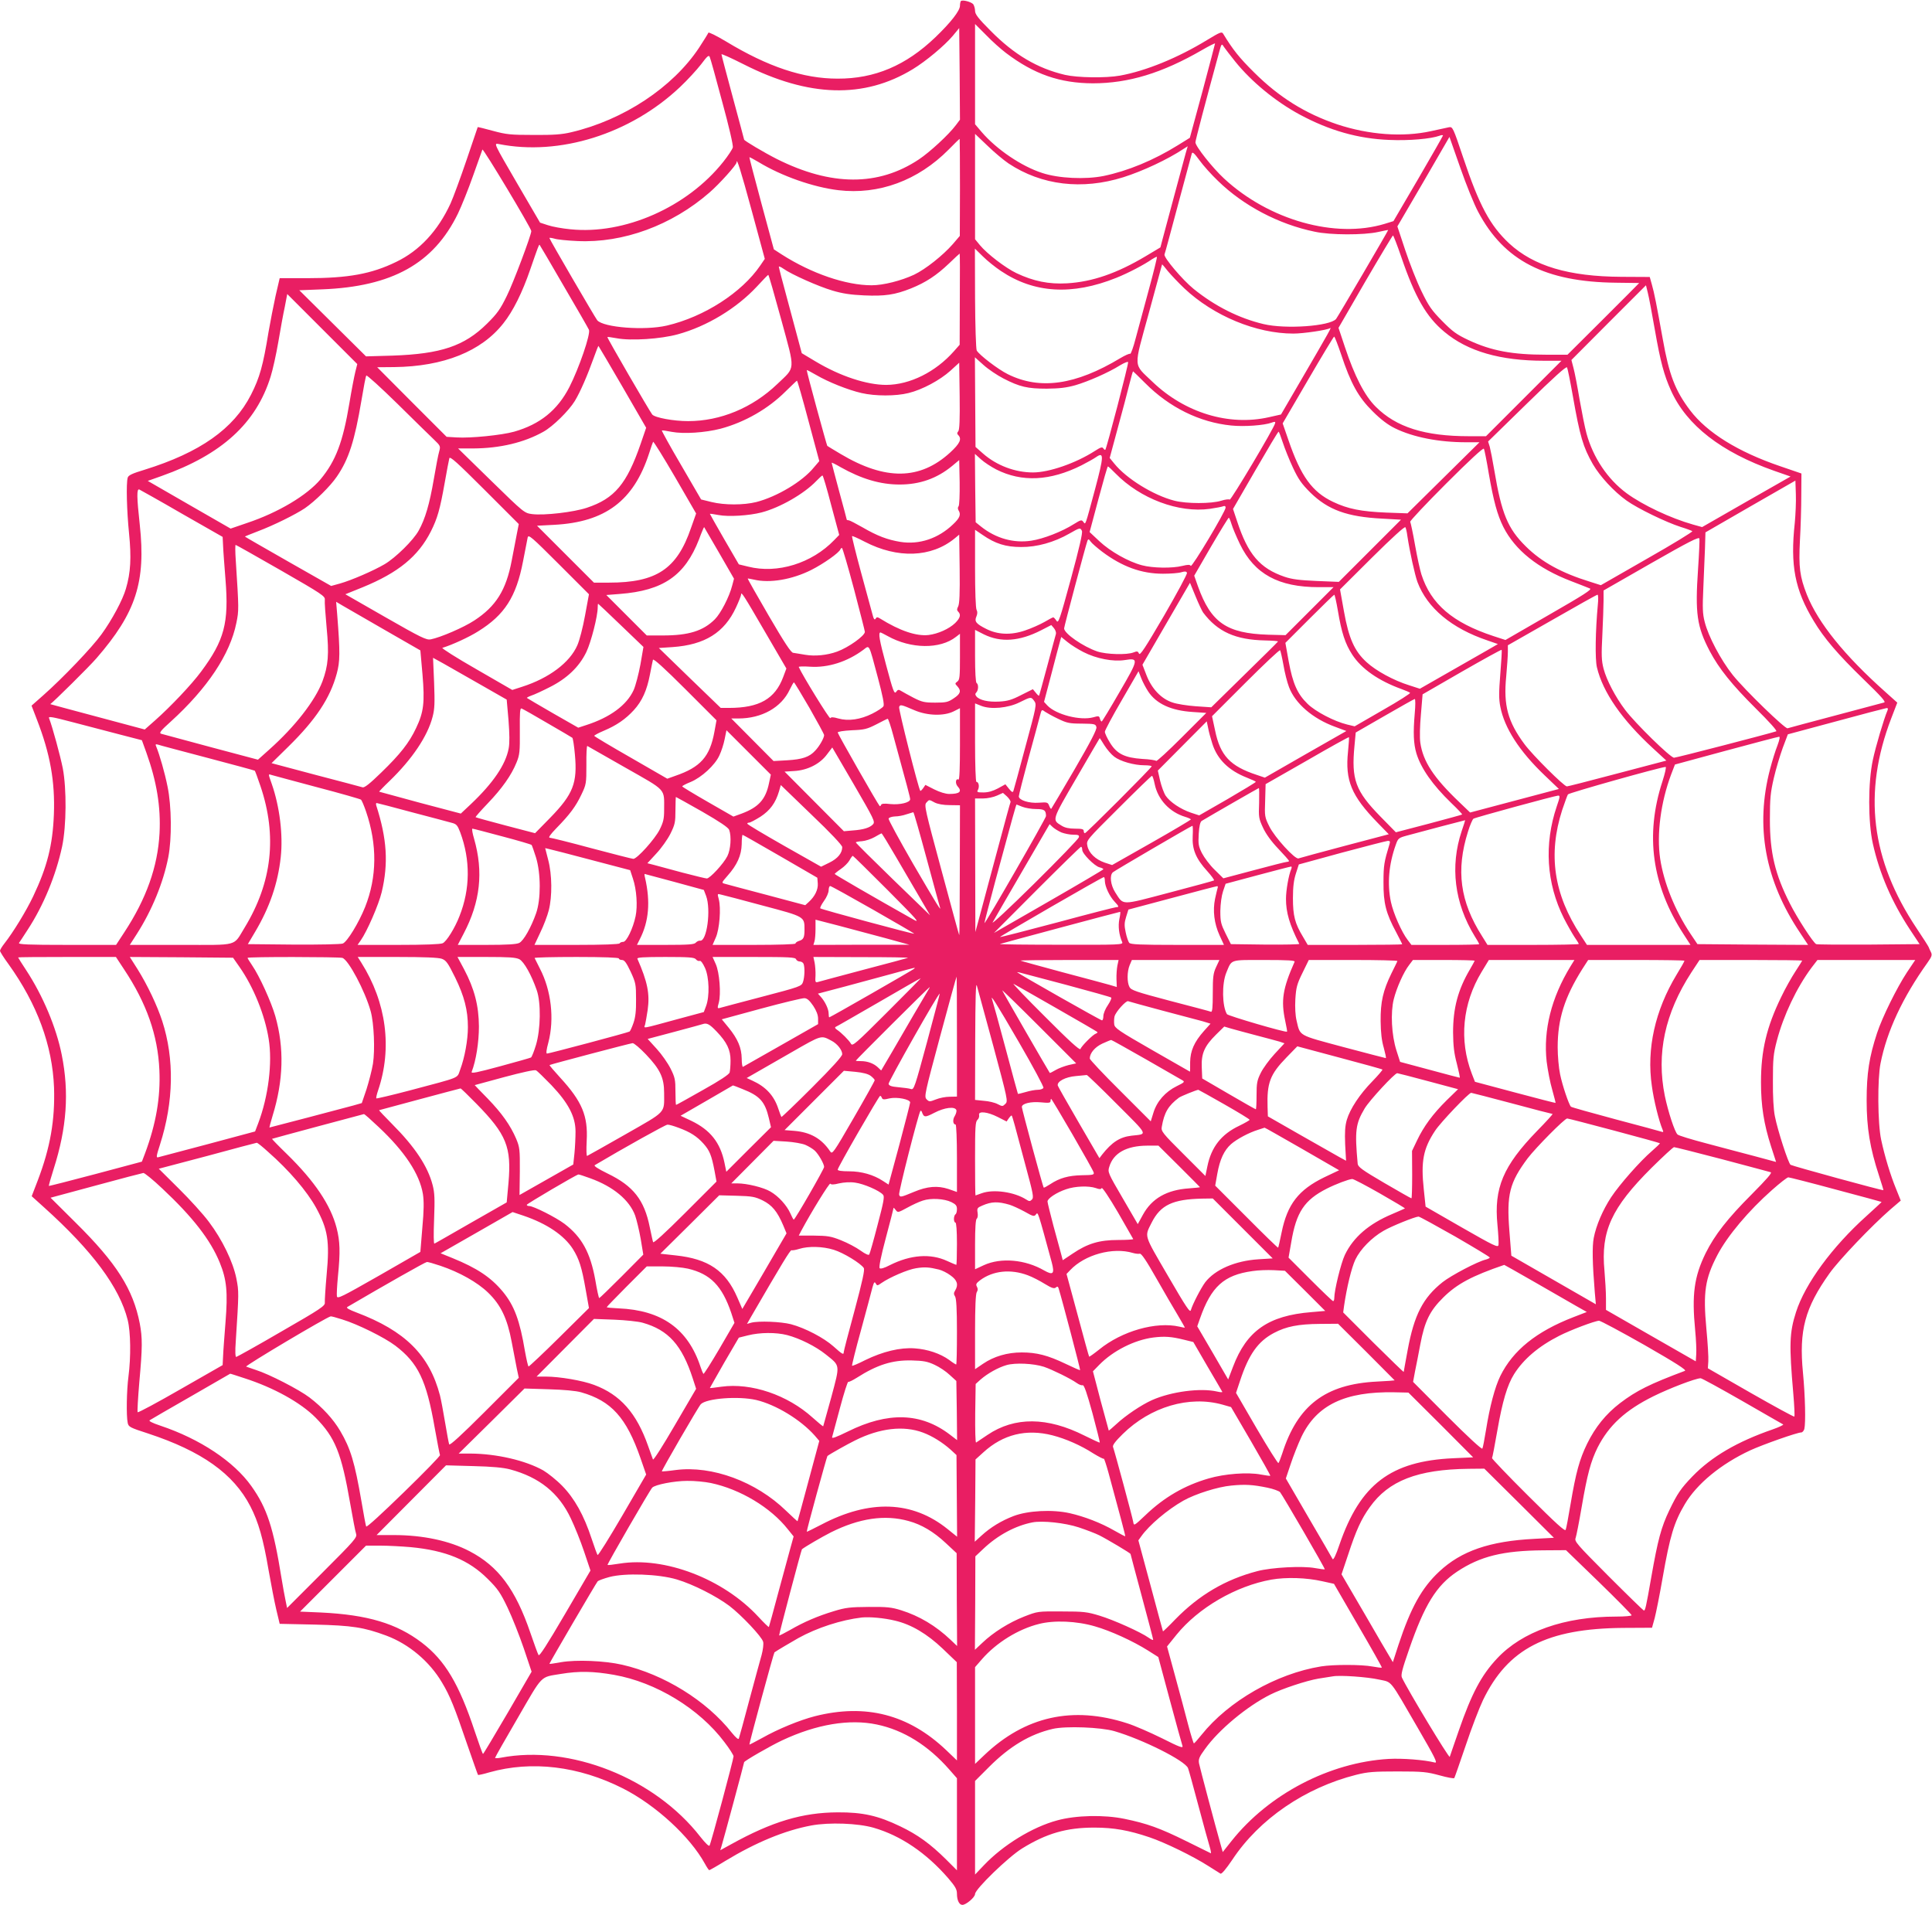 <?xml version="1.0" standalone="no"?>
<!DOCTYPE svg PUBLIC "-//W3C//DTD SVG 20010904//EN"
 "http://www.w3.org/TR/2001/REC-SVG-20010904/DTD/svg10.dtd">
<svg version="1.0" xmlns="http://www.w3.org/2000/svg"
 width="1280pt" height="1262pt" viewBox="0 0 1280 1262"
 preserveAspectRatio="xMidYMid meet">
<g transform="translate(0,1262) scale(0.1,-0.1)"
fill="#e91e63" stroke="none">
<path d="M6366 12613 c-3 -4 -6 -18 -6 -31 0 -33 -61 -111 -163 -209 -195
-187 -402 -275 -648 -274 -227 0 -461 78 -740 247 -62 37 -114 63 -116 57 -2
-6 -30 -51 -62 -100 -174 -262 -500 -478 -846 -559 -62 -15 -118 -19 -250 -18
-153 0 -180 3 -269 27 -54 15 -100 26 -101 25 -1 -2 -34 -100 -74 -218 -40
-118 -88 -248 -106 -288 -84 -182 -206 -313 -360 -387 -164 -80 -318 -108
-591 -108 l-181 0 -27 -116 c-14 -64 -35 -172 -47 -241 -36 -221 -58 -301
-116 -415 -115 -226 -338 -383 -705 -497 -83 -25 -108 -37 -112 -53 -11 -38
-6 -220 9 -369 16 -160 11 -259 -21 -367 -21 -73 -92 -206 -162 -302 -61 -85
-257 -290 -385 -403 l-78 -69 35 -91 c89 -229 121 -412 113 -629 -8 -204 -44
-347 -137 -543 -47 -99 -133 -239 -191 -313 -16 -20 -29 -42 -29 -48 0 -6 25
-46 56 -88 191 -266 291 -539 302 -818 7 -216 -25 -398 -108 -616 l-40 -104
82 -74 c321 -289 500 -530 554 -746 20 -81 22 -244 5 -375 -12 -90 -15 -259
-5 -306 5 -27 14 -32 135 -71 355 -117 566 -266 678 -483 53 -103 85 -214 120
-420 17 -96 40 -216 52 -266 l22 -92 231 -5 c249 -6 327 -18 475 -73 150 -56
287 -171 370 -312 52 -86 83 -164 166 -408 38 -109 70 -201 72 -203 1 -2 35 5
75 17 280 79 592 42 886 -107 216 -110 443 -318 542 -498 13 -24 26 -43 29
-43 3 0 51 27 106 61 203 123 394 202 570 235 119 22 309 15 413 -15 180 -52
349 -167 494 -334 47 -55 58 -74 58 -103 0 -43 15 -74 36 -74 25 0 84 51 84
72 0 32 221 246 312 302 162 100 294 138 478 138 129 0 229 -18 365 -64 104
-35 288 -125 390 -190 39 -24 75 -47 81 -51 8 -4 37 31 79 93 178 269 483 477
821 562 76 19 116 22 274 22 168 0 193 -3 278 -26 50 -14 94 -22 97 -18 3 5
37 102 76 217 38 114 90 249 114 299 165 342 423 475 930 479 l190 1 18 65 c9
35 33 154 52 264 49 280 76 369 147 489 80 136 240 267 433 357 85 39 312 119
339 119 7 0 16 10 20 22 10 40 6 218 -9 375 -27 279 13 428 176 657 65 91 279
315 403 423 l69 59 -30 75 c-38 92 -76 217 -100 329 -23 108 -25 400 -4 505
42 213 146 436 311 667 29 41 32 51 23 70 -7 13 -13 28 -15 33 -2 6 -38 62
-80 125 -303 454 -357 898 -168 1391 l40 104 -77 69 c-273 243 -447 459 -522
646 -47 120 -55 181 -46 359 5 86 9 221 9 300 l1 144 -140 48 c-279 95 -485
222 -598 371 -99 131 -139 235 -181 473 -41 227 -56 305 -72 360 l-14 50 -187
1 c-350 2 -581 71 -744 221 -127 119 -198 250 -305 569 -67 200 -70 205 -94
201 -14 -3 -68 -15 -120 -26 -186 -41 -412 -24 -620 45 -211 71 -385 179 -551
344 -99 98 -141 151 -205 256 -9 16 -19 12 -105 -40 -196 -120 -408 -206 -579
-237 -95 -17 -282 -14 -364 5 -183 43 -337 134 -493 292 -82 82 -103 110 -103
132 0 15 -6 35 -12 44 -14 16 -71 31 -82 21z m299 -344 c186 -141 357 -200
575 -201 237 0 460 68 723 220 48 28 87 47 87 44 0 -4 -38 -146 -83 -316 l-84
-309 -79 -49 c-161 -100 -333 -171 -493 -204 -121 -24 -297 -16 -406 20 -137
44 -302 156 -401 271 l-44 52 0 332 0 332 73 -73 c39 -41 99 -94 132 -119z
m-332 -478 c-48 -64 -173 -179 -245 -227 -269 -179 -581 -178 -942 3 -83 42
-216 121 -216 128 0 2 -34 128 -75 280 -41 152 -75 280 -75 285 0 5 66 -25
147 -66 432 -219 798 -229 1121 -32 87 53 209 155 264 220 l43 52 3 -303 2
-304 -27 -36z m1850 422 c108 -134 267 -265 428 -352 197 -106 387 -160 593
-168 132 -6 277 7 334 28 12 5 22 5 22 1 -1 -4 -74 -133 -164 -287 l-164 -280
-58 -18 c-327 -99 -766 24 -1064 300 -77 71 -190 214 -190 240 0 13 66 264
157 597 16 59 17 59 32 35 9 -13 42 -56 74 -96z m-3398 -268 c43 -157 74 -289
70 -302 -3 -12 -31 -55 -63 -95 -239 -301 -655 -484 -1013 -447 -53 5 -120 17
-149 27 l-52 17 -154 264 c-153 263 -153 263 -121 257 403 -81 873 66 1202
377 50 47 112 115 140 151 41 55 51 63 57 49 5 -10 42 -144 83 -298z m1897
-408 c219 -145 487 -177 761 -91 129 41 292 117 399 188 l27 17 -14 -48 c-7
-26 -41 -151 -75 -278 -34 -126 -69 -256 -77 -287 l-15 -57 -97 -58 c-191
-114 -354 -170 -521 -180 -121 -7 -223 14 -335 67 -74 35 -196 129 -243 186
l-32 39 0 349 0 349 83 -79 c45 -44 108 -96 139 -117z m3111 -320 c172 -325
445 -465 914 -470 84 -1 153 -2 153 -2 0 -1 -107 -108 -237 -238 l-238 -237
-140 0 c-226 0 -364 26 -514 96 -81 38 -107 57 -176 127 -70 71 -89 98 -137
197 -31 63 -79 186 -108 273 l-52 157 173 296 172 297 72 -205 c39 -112 92
-243 118 -291z m-3433 161 l-1 -321 -47 -55 c-65 -74 -179 -165 -256 -202 -86
-40 -204 -70 -281 -70 -171 0 -398 78 -594 203 l-54 35 -82 303 c-45 167 -81
305 -80 307 1 2 29 -13 61 -32 153 -93 362 -166 528 -186 268 -32 528 64 731
269 38 39 71 71 73 71 1 0 2 -145 2 -322z m-2840 -289 c0 -26 -120 -345 -162
-429 -43 -88 -63 -117 -132 -185 -150 -148 -305 -200 -626 -211 l-175 -5 -221
219 -221 219 151 6 c464 18 739 171 900 502 24 50 69 162 100 250 31 88 59
166 62 174 4 12 324 -521 324 -540z m4549 333 c169 -165 403 -288 641 -337
105 -23 325 -23 420 -2 36 8 66 14 67 13 2 -2 -333 -574 -345 -589 -40 -48
-335 -69 -481 -34 -164 39 -322 119 -463 233 -73 59 -199 208 -193 228 3 6 43
155 90 331 47 176 88 328 91 338 4 13 16 3 51 -45 25 -35 80 -96 122 -136z
m-3088 -200 l86 -317 -30 -44 c-122 -179 -371 -340 -619 -398 -147 -34 -419
-13 -461 35 -15 19 -317 537 -317 545 0 3 15 1 33 -4 17 -6 86 -13 153 -16
303 -14 625 104 874 321 67 58 180 184 180 200 0 35 26 -46 101 -322z m4303
-305 c90 -264 166 -397 286 -496 154 -129 370 -191 660 -191 l115 0 -250 -250
-250 -250 -112 0 c-294 0 -483 60 -618 195 -74 73 -141 204 -205 397 l-42 126
177 306 c98 168 181 306 184 306 3 0 28 -64 55 -143z m-5549 -192 c87 -148
162 -279 167 -290 12 -27 -66 -255 -130 -380 -79 -153 -194 -246 -366 -295
-82 -23 -289 -44 -381 -38 l-66 4 -230 230 -230 231 113 1 c327 4 577 104 723
290 64 80 126 205 178 357 52 150 58 167 62 163 2 -2 74 -124 160 -273z m2896
100 c220 -148 472 -163 764 -46 80 32 185 87 238 124 16 10 30 17 32 15 2 -2
-22 -101 -54 -218 -32 -118 -71 -263 -87 -322 -15 -59 -32 -104 -36 -102 -5 3
-34 -10 -66 -29 -296 -178 -532 -212 -745 -106 -65 32 -190 128 -206 157 -5
10 -10 161 -11 347 l-1 328 53 -52 c29 -29 83 -72 119 -96z m-272 -187 l-1
-302 -38 -43 c-121 -137 -291 -222 -448 -223 -130 0 -306 58 -468 155 l-92 55
-22 82 c-12 46 -46 173 -76 283 -30 109 -54 203 -54 208 0 4 13 -1 30 -13 53
-38 233 -118 325 -145 67 -20 121 -28 210 -32 138 -6 204 4 310 46 99 40 169
86 252 165 37 36 69 65 71 66 2 0 2 -136 1 -302z m1487 72 c194 -183 477 -300
723 -300 66 0 222 23 243 36 12 8 0 -14 -191 -342 l-134 -230 -80 -18 c-265
-60 -557 29 -771 234 -130 125 -127 82 -25 455 48 176 88 322 88 323 1 2 18
-18 39 -45 22 -26 70 -77 108 -113z m-2670 -208 c94 -346 96 -309 -27 -427
-164 -157 -376 -245 -590 -245 -97 0 -221 23 -238 44 -17 21 -301 510 -297
513 1 2 29 -2 62 -8 94 -18 291 -5 404 26 194 53 390 172 525 317 39 42 72 77
75 77 3 1 41 -133 86 -297z m5788 -68 c37 -212 61 -300 107 -402 104 -230 332
-407 683 -531 l109 -38 -293 -167 -293 -168 -61 17 c-148 42 -331 128 -439
207 -126 93 -222 236 -266 396 -11 40 -31 142 -46 226 -14 84 -32 178 -40 207
l-14 54 247 248 247 247 12 -49 c7 -26 28 -138 47 -247z m-8610 -278 c-7 -28
-25 -121 -39 -206 -43 -258 -90 -383 -191 -505 -90 -107 -281 -221 -488 -290
l-108 -37 -275 158 -274 158 93 33 c397 141 625 349 721 658 14 44 37 148 51
230 14 83 33 188 43 233 l16 84 232 -232 232 -232 -13 -52z m6531 117 c64
-194 115 -285 209 -378 55 -55 102 -90 147 -112 122 -60 292 -93 472 -93 l89
0 -238 -235 -239 -236 -140 5 c-167 7 -254 24 -353 71 -139 66 -214 170 -296
410 l-38 110 168 288 c92 158 170 287 173 287 4 0 24 -53 46 -117z m-4760
-217 l156 -270 -36 -105 c-92 -267 -173 -364 -357 -425 -86 -29 -282 -52 -362
-42 -52 7 -53 7 -272 221 l-219 214 101 0 c177 1 336 39 463 110 64 35 170
140 209 204 37 61 84 170 127 290 15 43 29 77 30 75 2 -2 74 -124 160 -272z
m2524 56 c107 -55 159 -67 286 -67 84 1 129 6 190 23 85 25 218 83 296 132 27
16 51 26 53 21 5 -8 -142 -570 -151 -581 -2 -2 -8 2 -13 9 -7 12 -18 8 -57
-17 -126 -81 -303 -142 -409 -142 -119 0 -241 46 -331 125 l-50 44 -2 297 -2
297 57 -51 c32 -29 92 -69 133 -90z m-300 -349 c-9 -10 -9 -17 -1 -25 26 -26
12 -56 -53 -116 -200 -183 -429 -186 -725 -10 -47 28 -87 52 -89 54 -4 4 -139
498 -136 502 1 2 29 -13 62 -32 80 -47 213 -100 301 -120 91 -21 227 -21 311
0 91 22 208 85 278 148 l58 53 3 -220 c2 -157 -1 -224 -9 -234z m4071 236 c48
-273 68 -339 133 -454 48 -82 138 -180 223 -241 74 -53 262 -144 359 -175 39
-12 73 -25 77 -28 4 -4 -130 -86 -299 -182 l-307 -176 -72 23 c-188 58 -320
130 -425 234 -120 118 -161 218 -209 505 -11 66 -25 136 -30 155 l-11 35 258
252 c179 175 260 248 265 239 4 -7 21 -91 38 -187z m-2833 83 c160 -161 360
-260 570 -281 86 -9 220 1 268 19 21 8 26 7 23 -4 -7 -33 -294 -514 -301 -506
-5 4 -30 1 -55 -7 -66 -21 -231 -21 -312 0 -139 36 -317 146 -397 245 l-31 38
54 200 c30 109 64 238 76 287 12 48 23 87 25 87 1 0 37 -35 80 -78z m-4710
-376 c41 -39 42 -43 33 -76 -6 -19 -22 -102 -36 -185 -28 -164 -57 -263 -100
-340 -35 -64 -153 -180 -226 -223 -73 -43 -221 -107 -296 -128 l-58 -16 -285
162 c-156 89 -285 163 -286 165 -2 1 36 16 85 35 104 39 249 111 312 153 68
47 168 145 212 210 79 115 118 238 163 506 14 85 28 159 32 163 3 5 96 -79
207 -188 110 -109 220 -216 243 -238z m2479 127 l72 -268 -36 -42 c-75 -93
-245 -194 -381 -229 -84 -21 -211 -21 -297 0 l-69 17 -132 227 c-73 124 -130
228 -128 230 1 2 31 -2 65 -9 79 -15 220 -6 325 21 160 43 315 132 430 247 39
38 72 70 75 71 3 1 37 -118 76 -265z m3143 -145 c13 -40 43 -115 67 -166 36
-77 57 -107 116 -166 117 -114 242 -160 476 -172 l124 -7 -206 -206 -206 -206
-147 6 c-114 5 -163 11 -213 28 -163 56 -242 148 -314 368 l-27 81 148 256
c81 140 150 256 154 256 3 0 15 -33 28 -72z m-3921 -566 c-93 -272 -229 -362
-543 -362 l-100 0 -188 188 -189 189 114 6 c338 18 526 159 628 472 12 39 25
74 27 78 3 4 68 -101 145 -233 l140 -242 -34 -96z m5286 358 c31 -178 56 -271
96 -351 78 -154 229 -275 449 -359 58 -23 115 -44 125 -49 15 -6 -43 -43 -271
-174 l-289 -167 -80 26 c-270 89 -414 212 -477 409 -9 28 -28 115 -42 194 -14
80 -29 149 -32 154 -3 5 104 119 238 253 155 155 246 239 250 231 4 -6 19 -82
33 -167z m-3264 30 c170 -86 357 -77 565 27 39 20 82 44 96 54 54 38 53 9 -6
-212 -68 -252 -62 -236 -78 -216 -11 15 -17 13 -62 -15 -79 -50 -202 -98 -282
-110 -117 -18 -235 15 -333 93 l-36 29 -3 227 -2 226 40 -36 c22 -20 68 -50
101 -67z m-3176 -428 c-7 -37 -22 -116 -34 -177 -37 -195 -104 -302 -248 -396
-70 -46 -223 -112 -289 -125 -28 -5 -64 12 -298 146 l-267 153 114 46 c237 97
369 205 453 371 43 86 60 145 91 320 14 80 28 153 31 164 4 15 50 -26 233
-209 l227 -227 -13 -66z m2927 184 c-6 -7 -6 -17 -1 -26 18 -28 10 -51 -36
-94 -98 -94 -224 -136 -349 -116 -85 14 -152 39 -250 96 -44 25 -86 47 -92 47
-7 0 -13 2 -13 4 0 1 -22 86 -50 187 -27 101 -50 187 -50 190 0 3 27 -10 59
-29 139 -78 263 -115 391 -115 134 0 247 40 347 122 l48 40 3 -147 c1 -85 -2
-152 -7 -159z m1039 218 c164 -168 419 -264 626 -235 39 6 79 13 88 17 10 4
16 1 16 -9 0 -25 -223 -398 -231 -386 -5 9 -18 9 -55 0 -67 -17 -197 -15 -268
4 -91 24 -209 91 -282 159 l-65 61 58 217 c32 120 60 218 63 218 3 0 26 -21
50 -46z m-1883 -211 l53 -197 -33 -34 c-148 -154 -377 -225 -570 -176 l-62 15
-97 167 c-53 92 -96 168 -95 168 1 1 27 -2 57 -8 67 -13 204 -4 285 17 123 32
283 124 364 209 19 20 37 36 40 36 4 0 30 -89 58 -197z m6384 -116 c-31 -284
0 -444 126 -652 67 -112 160 -221 327 -383 120 -116 152 -152 139 -156 -10 -3
-155 -41 -323 -86 -168 -44 -310 -83 -317 -85 -16 -5 -281 251 -363 353 -79
99 -162 256 -186 352 -14 54 -15 92 -9 225 4 88 9 207 11 264 l3 104 298 172
298 171 3 -90 c2 -50 -2 -135 -7 -189z m-10686 60 l270 -154 3 -59 c1 -33 9
-133 16 -224 23 -286 -7 -402 -162 -610 -62 -84 -201 -231 -305 -323 l-68 -60
-314 84 c-173 46 -313 84 -312 84 20 13 260 250 307 305 261 301 327 505 286
884 -20 183 -21 240 -3 233 6 -3 134 -74 282 -160z m6954 -69 c7 -24 32 -83
56 -133 96 -198 255 -285 522 -285 l98 0 -159 -159 -159 -159 -116 3 c-274 9
-378 80 -464 320 l-25 71 111 192 c62 106 115 192 118 192 3 0 11 -19 18 -42z
m1165 -78 c16 -107 50 -259 67 -306 65 -172 226 -307 464 -387 l69 -24 -69
-40 c-39 -22 -155 -89 -259 -148 l-189 -108 -71 23 c-103 32 -220 96 -282 153
-80 73 -118 157 -150 337 l-26 145 213 212 c133 132 216 207 220 200 4 -7 10
-32 13 -57z m-4559 -114 l98 -170 -12 -45 c-19 -75 -76 -185 -115 -224 -77
-77 -174 -107 -344 -107 l-107 0 -134 134 -134 134 89 7 c288 22 432 122 525
361 17 47 33 83 34 82 1 -2 46 -79 100 -172z m2403 147 c6 -12 -17 -112 -73
-318 -75 -275 -83 -298 -96 -277 -8 12 -17 22 -21 22 -4 0 -30 -14 -59 -31
-28 -16 -86 -42 -128 -56 -94 -32 -182 -28 -258 11 -66 33 -79 49 -64 82 7 17
8 31 1 44 -6 11 -10 122 -10 275 l0 255 50 -34 c84 -58 153 -80 255 -80 104
-1 219 31 320 89 70 40 72 40 83 18z m-3292 -561 c-14 -78 -37 -166 -51 -197
-50 -115 -188 -218 -366 -275 l-65 -21 -239 138 c-131 75 -232 139 -224 141
63 19 177 71 238 110 174 108 251 228 296 462 14 74 28 146 31 159 5 22 25 5
206 -176 l200 -200 -26 -141z m2472 60 c-9 -17 -9 -25 0 -34 20 -20 14 -42
-20 -76 -41 -39 -113 -71 -176 -79 -81 -9 -191 28 -321 109 -18 11 -23 11 -30
-1 -7 -11 -13 -2 -21 30 -7 24 -41 150 -76 279 -35 129 -61 236 -59 238 2 3
40 -14 84 -37 218 -113 441 -105 596 22 l30 25 3 -226 c2 -163 -1 -233 -10
-250z m4902 247 c-20 -293 -8 -379 77 -542 62 -117 147 -223 305 -380 89 -88
144 -149 136 -152 -52 -17 -661 -175 -677 -175 -24 0 -257 228 -324 317 -65
86 -123 197 -143 273 -14 55 -15 89 -8 225 4 88 8 190 8 227 l0 66 316 181
c252 144 316 176 319 163 2 -9 -2 -101 -9 -203z m-3948 116 c132 -99 260 -146
403 -146 50 0 104 4 122 10 24 7 33 6 37 -4 3 -8 -66 -135 -152 -284 -127
-217 -159 -266 -166 -251 -7 16 -13 17 -35 8 -44 -18 -180 -14 -241 6 -94 32
-220 119 -220 153 0 12 144 553 155 582 5 11 9 10 20 -6 8 -12 43 -42 77 -68z
m-5441 -124 c275 -158 294 -171 291 -195 -2 -15 4 -97 12 -184 17 -178 11
-251 -28 -357 -49 -128 -181 -298 -350 -449 l-77 -69 -312 83 c-172 46 -320
86 -330 89 -14 5 -2 21 64 80 244 222 393 446 435 654 17 83 17 89 -4 415 -4
56 -4 102 -1 102 3 0 138 -76 300 -169z m3797 -124 c39 -149 72 -277 72 -283
0 -26 -109 -104 -184 -131 -66 -24 -146 -32 -211 -21 -33 6 -69 11 -80 13 -14
1 -57 66 -162 246 -78 134 -141 245 -139 246 1 1 19 -2 41 -7 105 -25 252 0
380 64 81 41 185 114 193 137 2 5 7 9 10 9 4 0 40 -123 80 -273z m2313 -155
c96 -128 215 -181 411 -185 48 -1 87 -4 85 -7 -1 -3 -101 -102 -222 -220
l-220 -216 -103 7 c-56 4 -126 15 -154 25 -74 24 -137 90 -172 180 l-27 70
157 271 158 272 37 -90 c20 -49 43 -97 50 -107z m-2902 -129 l141 -242 -21
-56 c-54 -145 -158 -205 -359 -205 l-55 0 -205 198 -205 199 91 6 c214 15 343
96 420 262 19 41 34 79 34 86 0 23 16 -2 159 -248z m3795 140 c24 -144 48
-218 95 -290 61 -94 174 -173 326 -228 28 -10 53 -21 57 -25 5 -3 -76 -55
-180 -114 l-187 -108 -50 12 c-86 21 -210 86 -262 137 -68 66 -98 135 -125
281 l-22 123 159 159 c88 88 162 160 165 160 3 0 14 -48 24 -107z m1722 40
c-16 -173 -19 -360 -6 -414 39 -165 166 -348 373 -538 l87 -80 -38 -10 c-20
-5 -166 -44 -323 -85 -158 -42 -292 -76 -298 -76 -19 0 -228 208 -281 280
-110 148 -140 257 -121 448 6 66 11 140 11 164 l0 43 293 167 c160 92 296 168
301 168 5 0 6 -30 2 -67z m-8036 -167 l235 -135 14 -158 c16 -188 8 -251 -42
-356 -46 -98 -105 -173 -231 -295 -75 -73 -111 -102 -124 -98 -9 3 -149 40
-310 82 l-293 78 112 110 c182 179 276 321 320 483 22 81 23 138 3 392 l-7 84
44 -26 c24 -14 150 -86 279 -161z m1564 31 l149 -143 -20 -116 c-12 -64 -32
-141 -45 -170 -46 -100 -156 -181 -315 -232 l-52 -17 -168 96 c-92 53 -170 99
-172 101 -2 2 11 9 30 16 19 6 73 31 120 55 116 58 197 136 244 234 32 68 75
237 75 295 0 13 1 24 3 24 1 0 69 -64 151 -143z m2882 -56 c-3 -9 -28 -104
-57 -211 -29 -107 -53 -197 -55 -199 -2 -2 -12 7 -22 20 l-19 23 -78 -39 c-62
-32 -90 -40 -145 -43 -72 -4 -130 9 -151 34 -9 11 -9 18 -1 26 15 15 16 55 2
63 -6 4 -10 75 -10 179 l0 173 59 -30 c112 -55 235 -46 378 27 l68 35 18 -21
c9 -11 15 -28 13 -37z m-1115 -15 c154 -86 348 -88 453 -5 l26 20 0 -152 c0
-133 -2 -153 -17 -164 -17 -13 -17 -14 0 -32 27 -30 21 -50 -25 -80 -37 -25
-51 -28 -122 -28 -71 0 -88 4 -143 32 -34 18 -71 38 -82 45 -17 11 -23 10 -34
-6 -12 -16 -20 5 -66 177 -45 167 -54 217 -37 217 2 0 23 -11 47 -24z m1297
-106 c86 -44 197 -65 274 -53 94 15 93 7 -36 -214 -61 -106 -114 -193 -117
-193 -4 0 -9 9 -12 19 -4 18 -9 19 -43 9 -87 -24 -248 18 -305 78 l-22 24 48
182 c26 101 52 198 57 216 l9 32 42 -34 c23 -19 70 -48 105 -66z m-1362 -169
c32 -120 44 -180 37 -190 -5 -9 -38 -31 -74 -49 -78 -39 -158 -51 -225 -32
-34 10 -48 10 -53 2 -5 -8 -185 284 -209 339 -2 4 32 5 75 2 119 -8 247 33
353 112 42 31 34 48 96 -184z m2687 84 c8 -49 25 -116 37 -147 41 -109 157
-209 305 -263 l75 -28 -270 -154 -270 -155 -53 18 c-177 58 -243 128 -277 296
l-20 93 222 222 c123 123 225 219 229 215 3 -4 13 -47 22 -97z m1437 -59 c-10
-124 -10 -168 0 -218 27 -141 127 -296 294 -455 l94 -90 -294 -78 -294 -78
-72 69 c-171 163 -240 270 -258 393 -5 33 -3 112 4 189 l11 132 260 150 c143
82 261 147 264 145 2 -3 -2 -74 -9 -159z m-6758 -71 l175 -100 12 -136 c7 -93
8 -152 1 -188 -20 -107 -103 -229 -251 -369 l-66 -62 -269 71 c-148 40 -270
73 -272 74 -1 1 29 33 69 71 150 145 252 297 285 425 14 53 15 92 10 228 l-7
163 69 -38 c38 -22 147 -84 244 -139z m1551 -314 c-30 -164 -92 -234 -259
-291 l-53 -19 -241 139 c-133 76 -242 141 -243 145 -1 3 28 19 64 34 83 35
143 76 198 136 55 60 87 131 107 236 9 46 18 91 20 98 3 10 78 -58 213 -193
l208 -208 -14 -77z m2874 268 c54 -82 152 -127 296 -136 l89 -6 -163 -163
c-90 -90 -166 -160 -169 -155 -3 4 -44 11 -92 13 -117 8 -170 34 -215 109 -18
29 -33 61 -33 71 0 9 50 103 112 209 l111 192 18 -46 c10 -26 31 -65 46 -88z
m-2244 -109 c53 -93 97 -174 97 -180 0 -19 -31 -74 -59 -103 -38 -42 -85 -58
-186 -64 l-90 -5 -140 141 -140 141 47 0 c155 0 285 73 340 191 13 27 25 48
28 48 3 0 49 -76 103 -169z m1489 46 c17 -23 15 -33 -58 -302 -41 -154 -77
-286 -80 -294 -4 -12 -11 -8 -29 14 l-24 30 -49 -27 c-34 -18 -65 -27 -96 -27
-43 0 -46 2 -36 19 10 21 4 51 -11 51 -5 0 -9 114 -9 260 l0 260 40 -16 c64
-26 179 -15 255 23 75 37 76 38 97 9z m2521 -83 c-11 -128 -8 -200 11 -264 30
-99 107 -209 230 -328 42 -40 75 -75 73 -77 -1 -2 -101 -29 -221 -61 l-218
-57 -102 104 c-166 170 -194 245 -172 471 l8 86 191 110 c106 61 196 112 200
112 5 1 5 -43 0 -96z m-3313 21 c85 -36 193 -39 258 -7 l42 21 0 -239 c0 -159
-3 -238 -10 -234 -18 11 -23 -25 -6 -44 32 -35 15 -51 -55 -51 -24 0 -63 12
-99 30 l-59 30 -15 -22 c-9 -12 -17 -20 -19 -17 -12 14 -145 541 -140 555 7
18 12 17 103 -22z m-2433 -85 c87 -50 161 -94 165 -97 4 -4 12 -54 17 -112 17
-187 -11 -261 -164 -418 l-100 -102 -195 51 c-107 28 -197 53 -199 55 -2 2 34
43 80 91 95 99 157 187 191 271 21 51 23 72 22 210 -1 125 1 152 12 148 8 -3
85 -46 171 -97z m8878 84 c-24 -56 -79 -242 -97 -328 -32 -149 -32 -410 0
-554 45 -201 126 -387 247 -571 l63 -95 -337 -3 c-185 -1 -342 0 -348 3 -18 6
-128 176 -175 270 -98 193 -132 336 -132 555 0 142 4 180 26 275 14 61 41 150
59 200 l34 90 320 86 c176 48 326 87 334 88 9 1 11 -5 6 -16z m-5495 -55 c58
-28 75 -32 157 -32 86 -1 92 -3 97 -23 4 -15 -36 -93 -144 -279 -83 -142 -153
-260 -155 -262 -2 -3 -9 6 -14 20 -9 23 -13 24 -68 20 -66 -5 -133 17 -133 42
0 9 29 123 64 253 36 131 70 257 76 281 11 43 12 43 33 27 12 -8 51 -30 87
-47z m-6213 -105 l143 -37 30 -83 c68 -190 96 -358 87 -533 -12 -223 -88 -435
-233 -656 l-55 -84 -325 0 c-258 0 -324 3 -318 13 5 6 30 46 57 87 105 160
188 362 229 554 28 136 30 378 4 516 -16 80 -68 273 -91 332 -6 14 21 9 162
-28 92 -24 232 -61 310 -81z m5121 -5 c94 -343 112 -411 112 -423 0 -22 -67
-38 -131 -32 -41 5 -59 3 -62 -6 -2 -6 -6 -10 -9 -7 -13 13 -278 478 -278 487
0 6 38 12 94 15 83 3 101 8 162 39 38 20 72 37 75 37 4 1 21 -49 37 -110z
m2114 -55 c33 -104 109 -178 229 -225 33 -13 59 -25 59 -28 0 -3 -84 -54 -187
-114 l-188 -108 -55 18 c-70 24 -138 70 -167 112 -12 18 -28 63 -37 100 l-15
67 162 163 162 163 9 -43 c4 -24 17 -71 28 -105z m-2937 -261 c-22 -108 -69
-160 -181 -202 l-55 -20 -169 97 c-94 54 -170 100 -170 103 0 4 25 17 55 29
73 30 162 112 191 176 13 27 29 76 35 108 l12 59 147 -147 147 -147 -12 -56z
m3836 209 c-20 -192 22 -293 196 -472 l74 -76 -292 -77 c-161 -43 -299 -80
-306 -83 -22 -9 -158 140 -193 211 -31 62 -32 68 -28 173 l3 108 275 157 c150
87 275 156 277 154 2 -1 -1 -44 -6 -95z m2845 40 c-13 -32 -35 -103 -49 -157
-99 -378 -34 -737 199 -1084 l53 -80 -366 2 -367 3 -47 70 c-102 153 -176 337
-200 496 -24 163 4 375 73 559 l25 65 339 92 c186 50 344 92 351 92 7 1 3 -20
-11 -58z m-4459 1 c17 -27 46 -61 65 -75 40 -31 132 -57 200 -57 26 0 48 -3
48 -7 0 -10 -433 -443 -442 -443 -5 0 -8 7 -8 15 0 12 -13 15 -57 15 -40 0
-68 6 -90 20 -64 39 -66 33 100 318 84 144 152 262 153 262 1 0 15 -22 31 -48z
m-5942 -83 c171 -45 311 -83 313 -85 2 -1 19 -47 38 -103 111 -329 77 -637
-105 -936 -78 -127 -33 -115 -423 -115 l-338 0 45 70 c102 159 177 343 210
511 24 123 22 338 -5 468 -18 90 -52 209 -75 265 -7 15 -4 17 11 13 10 -4 159
-43 329 -88z m2767 -64 c278 -158 258 -136 258 -281 0 -59 -5 -81 -30 -131
-32 -63 -149 -193 -174 -193 -8 0 -132 32 -276 70 -144 39 -269 70 -278 70
-11 0 5 23 44 63 90 92 129 145 166 223 32 67 33 73 33 197 -1 70 2 126 6 125
3 -2 116 -66 251 -143z m1642 -376 c-21 -23 -64 -36 -136 -41 l-57 -5 -196
197 -197 198 64 4 c88 5 171 47 217 110 l35 46 143 -245 c134 -231 142 -247
127 -264z m5230 284 c-116 -355 -70 -688 140 -1012 l46 -71 -343 0 -343 0 -41
63 c-179 272 -218 536 -123 831 17 50 34 97 38 103 6 10 610 180 647 182 6 1
-4 -43 -21 -96z m-8915 -38 c157 -41 289 -79 293 -83 5 -5 20 -40 33 -78 75
-219 73 -434 -6 -633 -42 -105 -119 -231 -148 -242 -12 -5 -159 -8 -326 -7
l-303 3 48 81 c97 163 151 322 170 495 16 148 -7 334 -59 484 -25 71 -25 68
-3 61 9 -3 145 -39 301 -81z m5551 21 c21 -103 99 -187 203 -218 20 -6 37 -14
37 -17 -1 -3 -118 -73 -261 -154 l-261 -148 -49 16 c-61 21 -106 64 -115 112
-7 36 -7 36 207 249 118 118 217 214 221 214 4 0 12 -24 18 -54z m-2070 -418
c0 -40 -30 -76 -85 -103 l-55 -27 -244 138 c-135 77 -245 142 -245 147 -1 4 5
7 12 7 8 0 41 18 75 39 64 42 100 91 123 168 l12 42 203 -196 c127 -121 204
-203 204 -215z m2762 292 c-4 -94 -2 -104 26 -164 19 -41 55 -91 101 -139 39
-41 71 -77 71 -81 0 -3 -6 -6 -14 -6 -8 0 -106 -25 -218 -55 l-203 -54 -58 57
c-32 31 -69 81 -84 110 -23 46 -25 61 -21 129 3 50 10 78 19 84 75 45 375 217
379 218 3 1 3 -44 2 -99z m-1647 6 c-3 -6 -39 -139 -81 -296 -42 -157 -94
-348 -114 -425 l-38 -140 -1 443 -1 442 53 0 c29 0 70 9 92 19 l40 18 27 -24
c14 -14 25 -30 23 -37z m3619 -28 c-85 -251 -69 -510 47 -741 23 -45 55 -101
70 -124 16 -23 29 -44 29 -47 0 -3 -136 -6 -302 -6 l-303 0 -36 58 c-146 229
-174 437 -93 693 13 43 30 81 36 85 14 9 536 151 560 153 15 1 14 -7 -8 -71z
m-5662 -35 c116 -67 173 -105 179 -121 16 -43 10 -130 -12 -174 -25 -50 -116
-148 -136 -148 -8 0 -81 18 -162 39 -80 22 -165 45 -189 51 l-43 11 59 64 c33
35 75 94 94 132 30 61 33 76 33 155 0 49 2 88 3 88 2 0 80 -44 174 -97z m1541
60 c20 -10 57 -17 99 -17 l68 -1 -1 -435 c0 -239 -2 -430 -4 -425 -3 6 -56
201 -119 435 -106 392 -114 426 -99 442 20 22 17 22 56 1z m-3465 -64 c125
-33 244 -64 264 -70 32 -8 39 -16 57 -63 68 -183 67 -375 -5 -556 -30 -78 -86
-168 -111 -179 -15 -7 -121 -11 -294 -11 l-270 0 21 30 c41 58 119 236 139
320 45 190 35 352 -36 573 -3 9 -2 17 2 17 3 0 108 -27 233 -61z m4045 36 c20
-8 61 -15 91 -15 55 0 66 -8 66 -47 0 -14 -402 -714 -408 -709 -1 2 32 129 73
282 117 432 137 504 140 504 1 0 19 -7 38 -15z m-635 -339 c45 -167 85 -312
88 -322 16 -44 -19 13 -177 284 -91 158 -164 292 -162 299 3 7 22 13 42 14 20
0 54 6 76 14 22 7 42 13 46 14 3 1 42 -136 87 -303z m3546 178 c-78 -234 -48
-477 86 -696 17 -26 30 -50 30 -53 0 -3 -101 -5 -224 -5 l-225 0 -25 33 c-40
52 -95 177 -111 252 -25 120 -14 248 32 377 16 45 18 47 77 63 34 9 133 35
221 59 88 23 161 42 162 42 0 -1 -9 -33 -23 -72z m-2652 -9 c21 -8 56 -15 78
-15 34 0 41 -3 38 -17 -2 -10 -135 -148 -297 -308 -166 -164 -286 -275 -274
-255 10 19 100 173 198 342 l179 308 21 -20 c11 -10 37 -26 57 -35z m870 -24
c-5 -87 21 -150 97 -233 28 -31 48 -59 44 -61 -4 -3 -138 -39 -297 -81 -327
-86 -300 -86 -358 3 -30 48 -38 111 -15 132 12 11 517 306 527 308 3 1 4 -30
2 -68z m-4575 -2 c103 -27 191 -53 195 -57 3 -4 16 -41 29 -82 33 -108 33
-278 1 -370 -33 -94 -83 -183 -112 -197 -17 -9 -83 -13 -216 -13 l-191 0 39
75 c110 210 132 408 69 628 -11 37 -16 67 -11 67 5 0 93 -23 197 -51z m2609
-136 c51 -87 122 -209 159 -272 l67 -115 -246 238 c-135 131 -246 241 -246
245 0 3 19 7 41 8 23 2 60 14 83 27 22 13 43 24 46 25 3 1 46 -70 96 -156z
m-766 4 l245 -142 3 -38 c3 -40 -19 -86 -60 -123 l-23 -21 -255 68 c-140 37
-265 70 -278 74 -23 6 -22 7 18 53 64 72 92 135 94 209 0 35 3 63 6 62 3 0
115 -64 250 -142z m4036 81 c-36 -118 -40 -141 -40 -253 -1 -137 16 -206 85
-333 21 -41 39 -75 39 -78 0 -2 -141 -4 -313 -4 l-313 0 -31 53 c-54 89 -67
140 -67 257 0 76 6 121 20 164 l19 59 285 78 c157 42 293 77 304 78 15 1 17
-4 12 -21z m-2036 -38 c0 -26 81 -107 114 -116 14 -3 26 -9 26 -13 0 -3 -163
-99 -363 -214 l-362 -208 285 286 c157 157 288 285 292 285 5 0 8 -9 8 -20z
m-3250 -68 l255 -67 18 -55 c25 -73 32 -183 18 -250 -17 -81 -60 -170 -82
-170 -10 0 -21 -4 -24 -10 -4 -6 -110 -10 -285 -10 l-279 0 39 83 c22 45 47
111 56 147 23 91 22 235 -4 333 l-20 78 26 -6 c15 -3 142 -36 282 -73z m1960
-198 c200 -201 219 -223 170 -195 -270 152 -520 297 -520 301 1 3 19 18 41 33
22 15 48 41 57 57 9 17 19 30 22 30 3 0 106 -102 230 -226z m2675 139 c-17
-39 -35 -141 -35 -198 0 -90 23 -170 88 -298 2 -4 -99 -6 -225 -5 l-228 3 -35
70 c-31 63 -35 78 -35 150 1 48 8 100 18 130 l17 50 213 57 c116 31 216 57
221 57 4 1 5 -7 1 -16z m-4086 -86 l194 -53 15 -39 c34 -91 5 -305 -40 -297
-8 1 -21 -5 -28 -13 -10 -12 -45 -15 -201 -15 l-189 0 19 38 c60 117 71 247
35 405 -4 15 -5 27 -3 27 2 -1 91 -24 198 -53z m2851 6 c1 -37 31 -101 64
-136 30 -32 31 -37 12 -37 -8 0 -184 -45 -391 -101 -207 -55 -378 -99 -380
-97 -4 3 675 396 688 397 4 1 7 -11 7 -26z m-1535 -190 c151 -86 274 -158 272
-159 -4 -4 -616 161 -622 168 -4 3 7 25 24 49 17 23 31 55 31 71 0 15 5 28 10
28 6 0 134 -71 285 -157z m2282 144 c-2 -7 -10 -39 -17 -72 -16 -78 -6 -163
30 -242 l29 -63 -308 0 c-251 0 -311 3 -320 14 -6 8 -17 39 -23 69 -10 46 -9
64 3 103 l15 48 289 77 c160 43 294 78 299 78 4 1 6 -5 3 -12z m-3012 -117
c279 -74 275 -72 275 -160 0 -52 -7 -65 -37 -74 -13 -4 -23 -12 -23 -17 0 -5
-111 -9 -274 -9 l-275 0 21 48 c25 55 36 196 20 255 -10 37 -10 37 16 30 15
-3 140 -36 277 -73z m2361 -89 c-9 -47 -3 -103 19 -153 7 -17 -16 -18 -406
-17 -228 0 -409 2 -404 5 10 4 785 212 796 213 3 1 1 -21 -5 -48z m-1551 -126
l160 -44 -318 0 -318 -1 7 23 c4 12 7 49 7 83 l0 61 151 -39 c83 -22 223 -60
311 -83z m-5043 -207 c149 -224 224 -437 234 -668 8 -179 -22 -355 -95 -551
l-21 -55 -307 -82 c-169 -45 -308 -80 -309 -79 -2 2 12 51 31 111 88 275 104
509 54 758 -36 181 -125 392 -236 561 -29 44 -53 82 -53 84 0 2 146 3 324 3
l324 0 54 -82z m764 17 c94 -134 169 -320 194 -478 26 -157 -2 -381 -69 -558
l-21 -55 -313 -84 c-171 -45 -320 -85 -329 -87 -14 -4 -13 7 12 84 91 284 96
567 15 818 -34 104 -98 239 -163 343 l-52 82 342 -2 342 -3 42 -60z m682 59
c40 -11 151 -220 188 -354 22 -81 29 -255 15 -347 -7 -43 -27 -119 -43 -170
l-31 -91 -56 -16 c-78 -21 -552 -146 -556 -146 -1 0 8 35 21 78 72 233 78 449
18 660 -27 94 -105 266 -154 337 -16 24 -30 46 -30 49 0 8 599 7 628 0z m659
-6 c29 -11 40 -26 88 -123 61 -124 85 -218 85 -330 0 -84 -21 -201 -51 -281
-23 -61 12 -46 -337 -139 -118 -31 -216 -54 -219 -52 -2 3 3 27 12 53 95 280
55 583 -111 846 l-24 38 262 0 c180 0 272 -4 295 -12z m514 -3 c31 -17 80
-104 115 -205 29 -83 26 -259 -5 -363 -13 -43 -28 -80 -33 -83 -5 -3 -97 -29
-204 -58 -155 -42 -194 -50 -189 -37 29 75 48 196 48 301 -1 138 -30 249 -98
378 l-44 82 190 0 c151 0 196 -3 220 -15z m659 5 c0 -5 9 -10 21 -10 16 0 29
-18 57 -77 34 -74 36 -84 36 -183 1 -77 -4 -119 -17 -157 -10 -29 -22 -55 -26
-57 -10 -7 -533 -146 -547 -146 -7 0 -4 26 9 73 41 157 19 346 -56 490 -17 34
-33 65 -35 70 -2 4 123 7 277 7 181 0 281 -4 281 -10z m510 -5 c7 -9 19 -14
26 -11 7 3 21 -16 35 -47 28 -62 31 -188 7 -252 l-15 -40 -171 -46 c-250 -68
-226 -64 -218 -37 3 13 11 56 17 97 15 107 -1 186 -68 339 -4 9 37 12 185 12
159 0 192 -3 202 -15z m664 0 c3 -8 14 -15 25 -15 10 0 22 -7 25 -16 9 -24 7
-88 -4 -120 -10 -28 -17 -31 -273 -98 -144 -38 -270 -71 -279 -74 -15 -4 -16
0 -6 34 16 60 5 201 -20 257 l-21 47 273 0 c234 0 275 -2 280 -15z m741 9 c-5
-2 -138 -38 -295 -79 -157 -42 -293 -78 -302 -81 -16 -5 -18 1 -15 43 1 26 -2
65 -6 86 l-8 37 318 -1 c175 0 314 -2 308 -5z m1388 -51 c-4 -21 -7 -61 -6
-90 l2 -52 -47 14 c-26 7 -168 46 -317 85 -148 40 -272 74 -274 76 -2 2 143 4
323 4 l327 0 -8 -37z m654 -10 c-19 -41 -22 -65 -22 -174 0 -93 -3 -125 -12
-122 -6 3 -128 35 -270 72 -227 60 -259 71 -270 92 -17 32 -16 102 1 144 l15
35 290 0 290 0 -22 -47z m520 35 c-79 -178 -91 -256 -62 -392 8 -38 14 -70 12
-71 -9 -7 -391 105 -398 116 -32 52 -35 202 -4 276 37 89 20 83 251 83 161 0
205 -3 201 -12z m681 5 c-1 -5 -20 -42 -40 -83 -55 -113 -72 -187 -71 -315 1
-77 7 -130 21 -177 10 -38 17 -68 13 -68 -3 0 -129 33 -280 73 -305 82 -286
71 -311 176 -8 33 -11 88 -8 141 5 77 10 99 47 174 l42 86 295 0 c163 0 294
-3 292 -7z m512 2 c0 -2 -14 -27 -30 -55 -81 -137 -113 -259 -113 -420 1 -88
6 -136 25 -207 13 -51 22 -93 19 -93 -3 0 -94 24 -201 53 l-194 52 -24 75
c-33 103 -40 252 -18 340 19 76 66 181 102 227 l25 33 205 0 c112 0 204 -2
204 -5z m635 -37 c-127 -208 -181 -423 -158 -631 7 -56 23 -140 37 -187 13
-47 23 -86 22 -87 -1 -1 -122 30 -268 69 l-266 71 -21 54 c-85 222 -62 464 65
674 l48 79 284 0 283 0 -26 -42z m755 37 c0 -4 -23 -45 -52 -92 -143 -237
-200 -492 -164 -738 13 -96 46 -229 71 -289 7 -15 5 -18 -6 -14 -8 3 -145 40
-304 82 -160 43 -293 80 -297 84 -14 14 -57 141 -72 215 -9 42 -16 122 -16
179 0 187 46 331 162 516 l40 62 319 0 c175 0 319 -2 319 -5z m780 1 c0 -1
-20 -34 -45 -72 -25 -38 -68 -114 -94 -169 -97 -199 -134 -355 -134 -565 0
-156 19 -277 67 -426 l33 -102 -141 38 c-78 20 -222 59 -321 85 -99 26 -185
52 -191 59 -19 18 -62 150 -84 255 -57 281 0 548 176 819 l54 82 340 0 c187 0
340 -2 340 -4z m694 -78 c-67 -102 -163 -296 -198 -402 -52 -158 -69 -267 -69
-446 0 -184 22 -316 82 -499 17 -52 30 -95 29 -96 -5 -4 -603 160 -615 168
-15 10 -86 229 -104 322 -9 43 -14 134 -13 235 0 145 3 177 26 265 44 168 131
351 229 483 l40 52 324 0 324 0 -55 -82z m-6579 23 c-12 -10 -554 -321 -561
-321 -2 0 -4 11 -4 25 0 30 -24 80 -52 111 l-19 21 178 47 c98 27 241 65 318
86 164 45 151 42 140 31z m1010 -106 c160 -43 293 -80 297 -84 4 -3 -6 -26
-22 -50 -17 -24 -30 -57 -30 -73 0 -15 -4 -28 -9 -28 -9 0 -549 306 -561 318
-3 2 4 2 15 -1 11 -3 151 -40 310 -82z m-725 -342 l0 -398 -48 -1 c-27 0 -68
-8 -92 -18 -41 -16 -44 -16 -61 1 -17 17 -13 36 89 415 59 219 108 398 110
398 1 0 2 -179 2 -397z m-463 160 c-209 -209 -229 -226 -239 -208 -13 23 -64
74 -93 93 -11 7 -15 15 -10 18 6 2 134 76 285 163 151 88 277 160 280 160 3 1
-98 -101 -223 -226z m704 -223 c95 -354 98 -366 80 -383 -18 -18 -20 -18 -51
-2 -18 10 -60 20 -92 22 l-58 6 1 396 c1 282 4 386 11 361 5 -19 54 -199 109
-400z m419 250 c146 -83 267 -154 270 -157 3 -3 -2 -8 -10 -11 -19 -6 -95 -82
-102 -102 -4 -10 -76 55 -234 214 -126 125 -220 224 -209 218 11 -6 139 -78
285 -162z m-852 118 c-8 -13 -50 -84 -93 -158 -43 -74 -109 -188 -147 -253
l-70 -119 -21 20 c-28 27 -70 42 -113 42 -19 0 -34 1 -34 3 0 5 484 487 489
487 2 0 -3 -10 -11 -22z m932 -494 c-27 -7 -66 -21 -86 -33 -20 -12 -38 -21
-39 -19 -10 14 -315 542 -315 547 0 3 110 -104 245 -239 l245 -245 -50 -11z
m-938 153 c-81 -299 -87 -318 -106 -312 -12 4 -49 9 -83 12 -46 4 -62 9 -66
22 -3 13 332 606 339 598 1 -1 -37 -145 -84 -320z m-754 239 c21 -32 32 -60
32 -85 l0 -36 -246 -140 c-135 -77 -248 -141 -252 -143 -4 -1 -8 24 -8 55 -1
71 -26 130 -86 204 l-46 56 261 71 c144 39 273 70 287 69 18 -1 34 -16 58 -51z
m1365 -245 c91 -157 163 -291 160 -298 -3 -7 -20 -13 -37 -13 -18 0 -55 -7
-81 -15 -27 -8 -50 -13 -51 -12 -1 1 -38 137 -82 302 -44 165 -84 309 -88 320
-17 47 23 -15 179 -284z m947 214 c118 -31 239 -63 268 -71 l52 -16 -44 -49
c-64 -72 -90 -131 -91 -206 0 -35 0 -63 -1 -63 0 0 -112 64 -250 143 -225 129
-249 146 -252 171 -2 16 -1 39 2 52 8 31 76 106 90 101 7 -3 108 -30 226 -62z
m-2953 -138 c70 -73 93 -123 93 -194 0 -32 -3 -67 -6 -78 -3 -13 -65 -54 -178
-117 -95 -54 -174 -98 -177 -98 -2 0 -4 39 -4 88 0 78 -3 94 -32 152 -18 36
-59 95 -92 131 l-60 66 177 47 c97 26 182 49 187 51 28 10 46 0 92 -48z m3578
-27 c66 -17 135 -36 153 -41 l32 -11 -65 -70 c-35 -38 -77 -95 -92 -126 -25
-50 -28 -69 -28 -149 0 -51 -2 -93 -5 -92 -3 0 -84 46 -180 102 l-175 102 -3
74 c-4 91 18 141 95 217 l54 53 47 -14 c26 -7 101 -28 167 -45z m-2816 -35
c37 -19 71 -61 71 -89 0 -14 -65 -86 -200 -221 -109 -109 -201 -197 -203 -195
-2 3 -12 28 -21 56 -28 85 -82 144 -170 184 l-39 18 54 31 c30 17 140 80 244
140 202 116 194 113 264 76z m2083 -123 c123 -71 232 -133 242 -139 17 -10 13
-14 -38 -39 -75 -37 -131 -100 -154 -175 l-18 -58 -202 202 c-111 110 -202
207 -202 214 0 36 34 76 83 99 29 13 55 24 59 24 4 0 107 -58 230 -128z
m-3312 32 c94 -99 120 -154 120 -255 0 -137 19 -117 -256 -274 -135 -77 -249
-141 -254 -143 -5 -2 -6 41 -3 100 9 165 -30 260 -176 419 -40 44 -72 81 -70
83 8 5 534 144 550 145 9 1 49 -33 89 -75z m4879 -100 c2 -2 -27 -37 -66 -77
-86 -88 -148 -183 -170 -256 -12 -42 -14 -81 -11 -163 l6 -108 -44 24 c-24 14
-141 80 -259 147 l-215 123 -2 61 c-5 160 16 217 125 329 l72 74 280 -75 c154
-41 282 -76 284 -79z m-5506 -103 c113 -119 160 -209 160 -308 0 -38 -3 -102
-7 -143 l-8 -75 -178 -101 -178 -101 2 156 c1 146 -1 160 -24 216 -38 89 -95
170 -190 268 -47 48 -85 87 -85 88 0 0 88 24 195 53 120 32 201 50 211 45 9
-4 54 -49 102 -98z m2116 61 c14 -11 26 -23 26 -29 0 -5 -63 -118 -140 -251
-135 -234 -141 -241 -155 -220 -57 85 -131 127 -238 136 l-64 5 196 196 197
197 76 -7 c51 -5 85 -14 102 -27z m3693 -35 l198 -53 -76 -74 c-91 -90 -152
-173 -196 -266 l-33 -69 1 -157 c0 -87 -2 -158 -5 -157 -3 0 -84 46 -180 102
-147 86 -174 106 -176 127 -20 219 -14 265 46 366 32 54 199 234 216 234 4 0
97 -24 205 -53z m-2063 -151 c214 -214 206 -198 98 -210 -78 -9 -130 -43 -195
-125 l-18 -24 -136 234 c-75 129 -138 240 -140 247 -6 27 50 57 120 63 37 3
69 7 72 7 3 1 93 -85 199 -192z m-2480 99 c115 -45 149 -83 175 -193 l14 -60
-148 -147 -148 -148 -12 59 c-28 135 -94 218 -221 279 l-70 33 173 100 c95 55
173 101 174 101 0 1 29 -10 63 -24z m-1763 -97 c200 -204 233 -287 213 -523
l-12 -131 -235 -134 c-129 -74 -238 -137 -244 -139 -5 -2 -6 59 -2 160 5 137
4 175 -10 229 -32 123 -117 252 -269 404 -48 49 -87 89 -85 91 3 1 527 142
539 144 3 1 50 -45 105 -101z m4955 -4 c93 -53 169 -99 168 -103 0 -3 -31 -21
-68 -39 -119 -56 -186 -141 -212 -270 l-13 -63 -147 147 c-138 137 -147 150
-142 178 16 95 43 141 114 194 14 10 113 50 128 52 2 0 79 -43 172 -96z m1906
6 c144 -39 265 -70 269 -70 4 0 -42 -51 -102 -112 -226 -233 -287 -379 -263
-623 6 -62 9 -121 7 -133 -3 -19 -28 -7 -243 116 l-240 138 -12 114 c-20 185
-4 270 75 389 36 55 223 251 239 251 4 0 126 -32 270 -70z m-4174 36 c4 -11
14 -12 50 -3 50 11 137 -6 137 -27 0 -6 -32 -131 -71 -278 l-72 -266 -37 24
c-62 41 -142 64 -225 64 -49 0 -75 4 -75 11 0 15 273 488 281 489 4 0 9 -6 12
-14z m1262 -241 c75 -130 139 -243 141 -253 4 -15 -5 -17 -78 -18 -89 -2 -148
-18 -211 -60 -22 -14 -40 -24 -42 -22 -6 5 -145 521 -145 534 0 23 59 37 125
31 53 -5 65 -4 65 8 0 8 2 15 4 15 3 0 66 -106 141 -235z m-769 161 c3 -8 -2
-25 -10 -39 -16 -24 -13 -57 5 -57 5 0 9 -99 9 -223 l0 -224 -57 20 c-71 23
-139 18 -227 -19 -87 -36 -93 -38 -99 -19 -6 13 129 541 141 555 3 3 6 1 9 -5
14 -39 20 -40 84 -7 67 35 135 43 145 18z m274 -46 l59 -30 15 22 c9 12 17 20
19 17 2 -2 11 -31 20 -64 9 -33 41 -154 72 -269 50 -184 55 -210 42 -223 -13
-13 -18 -13 -38 0 -78 50 -216 70 -294 42 -22 -8 -41 -15 -42 -15 -2 0 -3 110
-3 244 0 209 2 245 16 257 8 7 13 21 11 31 -8 29 54 23 123 -12z m-4102 -66
c174 -163 272 -312 294 -445 7 -47 7 -105 -4 -224 l-13 -159 -275 -158 c-246
-140 -275 -155 -278 -136 -2 12 1 71 7 133 16 160 14 231 -9 320 -39 151 -145
309 -329 489 -56 54 -100 100 -99 101 3 2 599 162 609 164 4 1 47 -38 97 -85z
m8185 -24 c166 -44 302 -82 304 -84 2 -2 -22 -25 -53 -52 -78 -67 -213 -220
-270 -306 -55 -84 -99 -186 -115 -269 -11 -58 -9 -168 7 -362 l7 -78 -280 161
-280 161 -13 165 c-19 240 1 319 121 480 55 72 245 264 262 264 6 0 145 -36
310 -80z m-6196 18 c76 -28 120 -56 164 -105 40 -45 53 -75 73 -180 l13 -71
-208 -208 c-133 -133 -210 -203 -212 -193 -3 7 -12 52 -22 98 -36 181 -109
274 -279 356 -67 33 -94 51 -85 56 187 111 468 268 481 268 10 1 43 -9 75 -21z
m4129 -139 l246 -142 -99 -47 c-170 -83 -244 -178 -282 -365 -11 -53 -21 -99
-23 -101 -2 -2 -97 90 -210 204 l-207 207 14 79 c17 95 45 155 91 196 39 34
118 76 179 95 22 7 41 13 43 14 2 1 113 -63 248 -140z m-3290 26 c21 -9 49
-26 62 -38 25 -23 62 -88 62 -108 0 -14 -192 -348 -201 -349 -3 0 -13 19 -23
42 -24 53 -78 113 -132 144 -45 27 -155 54 -219 54 l-40 0 140 141 140 141 86
-5 c47 -3 104 -13 125 -22z m-3560 -46 c140 -123 257 -260 318 -370 78 -143
91 -221 70 -444 -8 -89 -13 -172 -12 -185 3 -21 -26 -41 -287 -191 -159 -93
-295 -168 -300 -169 -6 0 -8 36 -3 103 21 326 21 330 4 417 -22 110 -93 257
-182 375 -37 50 -127 149 -200 221 l-132 131 322 85 c176 48 324 87 327 87 4
1 38 -26 75 -60z m6037 -96 c75 -75 137 -137 137 -138 0 -2 -33 -5 -72 -8
-148 -10 -247 -67 -306 -175 l-34 -62 -100 172 c-97 166 -100 173 -89 207 27
92 114 140 251 141 l75 0 138 -137z m3596 47 c168 -45 313 -83 322 -86 12 -3
-24 -44 -126 -147 -159 -159 -245 -269 -305 -390 -76 -156 -92 -273 -69 -511
6 -61 9 -132 7 -158 l-3 -47 -297 170 -298 171 0 76 c0 42 -5 125 -10 183 -25
262 46 417 312 682 76 75 143 137 149 137 7 0 150 -36 318 -80z m-10335 -193
c203 -190 321 -342 382 -492 46 -113 54 -195 38 -395 -7 -91 -15 -192 -16
-225 l-3 -59 -278 -159 c-153 -88 -281 -157 -285 -153 -3 4 2 93 11 199 21
232 21 293 3 389 -44 226 -153 399 -425 668 l-166 165 300 81 c165 45 307 82
315 83 8 0 64 -45 124 -102z m2836 67 c153 -55 260 -144 298 -247 10 -29 27
-99 37 -156 l17 -103 -143 -144 c-79 -79 -146 -144 -149 -144 -3 0 -15 54 -26
120 -33 182 -89 284 -204 372 -57 43 -206 118 -234 118 -9 0 -16 3 -16 8 1 7
327 199 342 201 4 1 39 -11 78 -25z m8253 -75 c166 -44 302 -81 303 -82 1 -1
-45 -43 -101 -94 -226 -203 -406 -448 -466 -636 -44 -137 -46 -216 -18 -539 7
-81 10 -150 7 -153 -3 -3 -133 68 -289 157 l-284 163 3 46 c2 25 -4 123 -13
218 -22 239 -9 329 73 486 67 128 207 294 362 431 52 46 100 84 108 84 7 0
149 -36 315 -81z m-3022 -25 c93 -53 168 -98 167 -100 -2 -1 -39 -18 -84 -37
-155 -65 -258 -154 -314 -271 -26 -55 -70 -234 -70 -285 0 -12 -3 -21 -8 -21
-4 0 -72 65 -151 144 l-144 144 18 103 c33 198 87 279 235 354 59 30 146 63
169 64 7 1 89 -42 182 -95z m-3582 66 c32 7 73 10 106 5 56 -7 163 -53 186
-81 10 -12 3 -49 -37 -200 -26 -101 -51 -189 -55 -195 -4 -7 -26 3 -58 26 -29
21 -86 51 -129 68 -67 27 -90 30 -179 31 l-101 0 16 31 c68 127 188 321 193
313 5 -7 23 -7 58 2z m1701 -31 c24 -9 34 -9 39 0 4 6 49 -61 107 -160 54 -94
100 -174 102 -178 1 -3 -44 -6 -100 -6 -124 0 -202 -23 -301 -90 l-66 -44 -11
42 c-6 23 -29 107 -51 187 -21 80 -39 152 -39 160 0 20 60 60 123 81 60 21
149 24 197 8z m-2207 -82 c62 -31 97 -73 136 -165 l22 -53 -77 -132 c-42 -73
-108 -185 -146 -250 l-70 -119 -33 76 c-77 178 -192 256 -410 279 l-100 11
195 193 195 194 115 -3 c103 -3 121 -6 173 -31z m1250 -11 c30 -15 37 -24 37
-47 0 -15 -4 -31 -10 -34 -5 -3 -10 -17 -10 -31 0 -13 5 -24 10 -24 6 0 10
-53 10 -140 0 -77 -2 -140 -4 -140 -2 0 -30 12 -61 26 -110 51 -242 41 -378
-27 -38 -20 -63 -27 -69 -21 -6 6 8 78 41 201 28 105 51 194 51 198 0 4 6 -2
14 -13 14 -19 16 -18 77 15 34 19 80 40 103 47 53 18 141 13 189 -10z m1930
-174 l199 -199 -96 -6 c-153 -10 -286 -68 -351 -152 -29 -39 -84 -146 -95
-184 -5 -21 -28 13 -153 228 -161 277 -155 255 -107 351 59 117 140 155 335
159 l70 1 198 -198z m-1543 156 c19 -6 63 -26 98 -45 58 -33 64 -34 76 -18 13
18 12 20 104 -318 20 -76 10 -88 -50 -54 -126 73 -287 87 -400 35 l-58 -27 0
164 c0 109 4 166 11 171 6 4 9 20 6 39 -5 30 -2 34 31 48 62 27 104 28 182 5z
m-3222 -72 c156 -53 269 -130 327 -220 42 -67 59 -120 85 -268 l22 -124 -197
-195 c-108 -107 -200 -193 -203 -192 -4 1 -14 47 -24 101 -34 204 -71 303
-147 395 -79 95 -171 156 -333 222 l-79 32 238 136 c131 75 238 137 239 137 0
0 33 -11 72 -24z m6173 -138 c126 -73 229 -135 229 -139 0 -4 -12 -10 -27 -14
-55 -13 -229 -105 -285 -149 -131 -104 -189 -218 -232 -451 -14 -76 -26 -141
-26 -144 0 -3 -90 84 -201 194 l-200 200 6 45 c18 122 49 251 75 306 33 68
107 144 185 189 50 30 209 94 233 95 7 0 116 -60 243 -132z m-4117 -88 c65
-20 179 -90 199 -121 7 -12 -9 -86 -61 -280 -40 -146 -72 -270 -72 -277 0 -20
-9 -15 -68 38 -64 57 -188 122 -282 147 -67 17 -213 23 -263 10 l-28 -8 28 49
c203 350 259 442 267 439 6 -2 29 2 51 9 61 19 155 17 229 -6z m1982 -21 c17
-5 37 -7 45 -5 10 4 44 -46 109 -161 52 -91 116 -202 143 -246 26 -44 47 -81
47 -82 0 -2 -17 1 -37 6 -154 35 -380 -29 -531 -152 -35 -28 -65 -49 -66 -47
-2 1 -36 126 -76 275 l-74 273 24 25 c97 103 283 154 416 114z m-4588 -85
c125 -42 245 -109 316 -178 84 -81 127 -171 156 -326 12 -63 27 -143 34 -177
l13 -61 -228 -228 c-150 -150 -230 -223 -233 -213 -3 7 -15 73 -27 144 -12 72
-27 153 -34 180 -70 268 -231 428 -554 550 -50 19 -69 30 -60 36 251 147 517
298 527 298 8 1 48 -11 90 -25z m7253 -110 c112 -64 235 -135 273 -157 l69
-39 -88 -34 c-246 -95 -401 -220 -485 -390 -36 -74 -70 -202 -95 -359 -10 -60
-20 -115 -24 -122 -4 -7 -97 79 -233 215 l-226 227 13 70 c8 39 24 119 35 179
29 153 63 222 152 310 91 90 190 143 404 216 1 0 94 -52 205 -116z m-5613 91
c149 -35 226 -114 287 -294 l21 -65 -100 -172 c-56 -95 -103 -170 -106 -166
-3 4 -12 25 -19 47 -83 251 -257 375 -543 387 -43 2 -78 5 -78 8 0 3 60 64
132 137 l133 133 105 0 c58 0 133 -7 168 -15z m1663 -6 c20 -5 55 -22 77 -39
45 -32 53 -62 30 -100 -10 -16 -10 -24 0 -40 8 -14 12 -81 12 -235 0 -118 -2
-215 -5 -215 -3 0 -24 13 -46 30 -60 43 -143 71 -229 77 -96 7 -211 -21 -328
-78 -45 -23 -85 -40 -87 -37 -2 2 24 109 60 238 35 129 69 255 75 280 10 36
14 41 22 27 9 -16 11 -16 38 3 53 37 175 90 230 98 56 9 86 7 151 -9z m2426
-141 l133 -133 -92 -8 c-285 -23 -429 -124 -519 -362 l-32 -84 -102 176 -103
176 18 51 c74 212 159 289 348 315 37 6 100 8 141 6 l74 -4 134 -133z m-1837
103 c30 -11 80 -37 112 -57 46 -28 62 -33 73 -24 10 9 15 7 19 -7 23 -74 145
-538 142 -540 -2 -2 -45 17 -97 42 -117 56 -191 75 -290 75 -95 0 -184 -26
-256 -75 l-53 -36 0 246 c0 166 4 251 11 264 8 12 9 23 1 37 -8 15 -5 22 21
42 86 64 203 76 317 33z m-4544 -292 c102 -31 280 -119 353 -174 151 -115 206
-228 261 -544 17 -96 33 -177 35 -181 3 -5 -105 -116 -240 -247 -143 -139
-246 -234 -249 -226 -3 7 -17 81 -31 165 -45 260 -72 351 -141 468 -46 78
-116 155 -204 222 -67 51 -266 154 -355 182 -27 9 -56 19 -64 22 -12 4 536
330 560 333 4 1 38 -8 75 -20z m1991 -22 c171 -48 261 -148 333 -370 l22 -68
-141 -241 c-79 -136 -142 -235 -145 -227 -3 8 -17 48 -32 89 -77 219 -184 340
-358 405 -77 29 -229 55 -321 55 l-60 0 190 191 190 191 135 -5 c74 -3 159
-12 187 -20z m6640 -149 c209 -120 279 -165 266 -170 -232 -87 -321 -131 -430
-214 -94 -72 -164 -159 -218 -269 -50 -103 -74 -188 -110 -402 -14 -84 -28
-159 -32 -168 -4 -13 -63 41 -249 226 -134 133 -241 246 -239 249 3 4 18 85
35 181 34 195 66 303 111 375 63 100 163 185 299 254 74 38 236 99 264 100 10
0 146 -73 303 -162z m-1844 -45 c103 -103 187 -188 187 -188 0 -1 -53 -5 -117
-8 -342 -17 -526 -157 -628 -477 -10 -30 -21 -59 -25 -63 -3 -4 -68 99 -144
229 l-137 236 27 81 c57 173 118 260 224 316 81 43 162 59 305 60 l120 1 188
-187z m-3838 112 c84 -22 190 -75 257 -129 96 -77 94 -63 36 -281 -29 -104
-53 -192 -54 -194 -2 -2 -33 24 -70 57 -167 151 -407 232 -604 205 -41 -6 -76
-10 -77 -9 0 0 42 76 95 168 l97 166 60 15 c79 20 186 21 260 2z m2630 -31
l61 -15 94 -162 c52 -88 96 -164 98 -168 2 -4 -14 -3 -35 2 -109 25 -303 0
-431 -57 -69 -31 -174 -101 -236 -159 -27 -25 -50 -44 -50 -43 -1 2 -25 91
-54 198 l-51 195 42 43 c91 93 233 165 359 181 73 9 119 6 203 -15z m-1653
-166 c31 -14 76 -44 100 -67 l44 -40 3 -196 2 -196 -47 36 c-192 147 -411 153
-677 21 -78 -38 -107 -49 -104 -37 2 9 26 96 52 193 26 98 51 176 55 173 4 -2
29 10 56 27 135 86 235 118 364 115 79 -2 105 -7 152 -29z m724 -13 c56 -19
176 -78 217 -107 15 -11 33 -18 40 -15 9 3 28 -51 65 -186 28 -105 50 -192 48
-194 -1 -2 -47 19 -101 46 -246 124 -462 126 -642 5 -37 -25 -72 -48 -76 -51
-5 -3 -7 83 -6 192 l3 196 32 29 c47 41 117 80 172 96 58 17 180 11 248 -11z
m-5296 -76 c193 -62 372 -161 471 -261 130 -132 171 -234 229 -568 17 -96 34
-187 39 -201 8 -25 -6 -41 -224 -259 l-233 -233 -10 49 c-6 27 -18 94 -27 149
-54 336 -96 464 -200 610 -116 163 -340 312 -603 400 -54 18 -79 31 -70 36 7
5 130 76 273 158 143 82 260 150 260 150 1 1 43 -13 95 -30z m9922 -150 c145
-83 267 -154 272 -156 4 -3 -27 -18 -70 -33 -234 -81 -404 -180 -531 -311 -77
-80 -100 -114 -153 -224 -54 -113 -76 -194 -120 -445 -35 -200 -40 -220 -49
-220 -3 0 -109 103 -234 228 -213 214 -227 230 -218 253 5 14 23 106 40 205
37 217 61 304 105 393 75 148 185 249 371 341 105 52 277 118 312 119 6 1 130
-67 275 -150z m-7692 57 c200 -57 300 -167 394 -438 l37 -107 -157 -270 c-87
-149 -161 -268 -165 -263 -3 4 -21 52 -39 107 -52 158 -114 268 -195 351 -38
39 -95 84 -125 102 -119 67 -311 111 -483 112 l-78 0 218 215 218 216 160 -5
c101 -3 180 -10 215 -20z m5696 -216 l214 -215 -132 -6 c-414 -19 -616 -172
-754 -573 -23 -69 -40 -103 -45 -95 -4 8 -75 131 -159 274 l-151 260 32 95
c17 52 49 133 71 180 101 212 289 302 616 296 l93 -2 215 -214z m-4536 165
c131 -31 295 -131 388 -236 l30 -35 -71 -264 c-39 -146 -72 -266 -73 -268 -1
-2 -35 30 -77 70 -198 192 -489 300 -730 269 -49 -7 -91 -10 -92 -9 -4 4 243
430 258 445 38 39 249 55 367 28z m3090 -31 l56 -16 132 -226 c72 -124 130
-227 128 -229 -1 -2 -29 2 -62 8 -87 17 -242 5 -347 -26 -159 -46 -295 -125
-418 -243 -76 -72 -77 -72 -81 -45 -5 30 -124 471 -134 497 -4 11 15 37 64 85
184 181 441 257 662 195z m-1985 -185 c62 -23 129 -65 183 -113 l39 -36 2
-270 2 -271 -62 50 c-234 189 -517 199 -838 30 -52 -27 -95 -48 -96 -47 -3 4
133 499 137 502 18 14 136 80 183 103 164 82 322 100 450 52z m857 -18 c89
-23 188 -66 273 -121 35 -21 65 -37 68 -34 2 3 16 -39 31 -93 76 -279 113
-418 111 -421 -1 -1 -33 15 -71 37 -90 52 -200 94 -297 116 -116 26 -278 17
-372 -19 -81 -31 -153 -75 -213 -130 l-44 -40 3 273 2 272 52 47 c130 119 284
157 457 113z m-3592 -226 c193 -52 322 -155 402 -325 25 -52 65 -151 88 -220
l42 -125 -168 -287 c-120 -205 -171 -284 -176 -273 -5 8 -29 74 -54 147 -99
290 -213 442 -403 541 -132 69 -308 107 -501 107 l-115 0 230 231 230 231 180
-5 c126 -3 200 -10 245 -22z m6685 -224 l230 -229 -130 -7 c-295 -15 -484 -80
-630 -217 -115 -107 -188 -238 -270 -486 l-37 -114 -17 29 c-10 15 -86 146
-170 291 l-153 262 43 128 c54 165 88 239 145 318 124 174 316 249 654 253
l104 1 231 -229z m-5356 134 c195 -41 397 -162 511 -307 l38 -47 -23 -83 c-13
-46 -49 -180 -81 -298 -31 -118 -59 -217 -60 -219 -2 -2 -33 28 -70 68 -232
251 -621 400 -919 352 -42 -7 -78 -11 -80 -9 -4 4 281 497 296 512 18 20 147
45 231 45 48 1 118 -6 157 -14z m3688 -31 c39 -8 77 -22 84 -30 19 -24 300
-507 296 -511 -2 -1 -30 2 -63 8 -82 16 -290 5 -384 -20 -211 -55 -386 -158
-544 -320 -43 -45 -80 -80 -81 -79 -1 2 -38 138 -82 303 l-81 300 20 28 c52
73 172 175 278 235 80 45 229 92 318 100 91 9 142 6 239 -14z m-2377 -221 c85
-23 166 -71 245 -145 l73 -68 1 -307 2 -308 -43 41 c-98 93 -207 158 -328 196
-64 20 -95 23 -215 22 -122 -1 -152 -4 -230 -28 -106 -32 -198 -71 -291 -125
-38 -21 -70 -38 -72 -36 -3 2 147 568 151 571 23 18 131 81 192 112 188 94
358 119 515 75z m1127 -42 c51 -17 111 -40 135 -52 54 -27 208 -119 208 -124
0 -2 34 -129 75 -282 41 -152 75 -281 75 -286 0 -5 -13 1 -30 13 -52 37 -232
118 -325 146 -82 25 -105 28 -250 28 -160 1 -160 1 -250 -34 -99 -39 -204
-104 -278 -175 l-48 -45 2 309 1 310 53 50 c95 90 212 153 325 175 66 13 216
-3 307 -33z m-4426 -131 c232 -22 385 -85 510 -210 67 -66 85 -93 132 -191 30
-63 78 -184 107 -269 l52 -155 -158 -272 c-88 -150 -161 -273 -164 -273 -3 1
-27 67 -54 148 -105 317 -198 472 -351 589 -168 128 -360 185 -668 200 l-139
6 219 219 218 218 95 0 c52 0 143 -5 201 -10z m7872 -231 c119 -116 217 -215
217 -220 0 -5 -46 -9 -102 -9 -343 0 -623 -99 -790 -278 -104 -111 -168 -232
-253 -477 -30 -88 -58 -166 -60 -174 -5 -11 -278 442 -317 525 -8 17 2 56 47
185 102 296 181 425 319 517 152 101 303 139 571 141 l150 1 218 -211z m-6109
17 c108 -32 261 -110 348 -175 80 -61 216 -205 224 -238 4 -14 -1 -53 -10 -87
-10 -33 -46 -169 -82 -301 -35 -132 -66 -246 -69 -253 -3 -9 -20 6 -47 39
-167 212 -450 387 -726 450 -118 27 -305 34 -404 17 -43 -8 -78 -13 -78 -11 0
6 311 538 320 547 5 5 40 18 77 28 105 28 326 20 447 -16z m4277 -12 l77 -17
160 -276 c88 -151 159 -277 157 -279 -2 -2 -29 1 -61 7 -73 14 -259 14 -341 1
-297 -48 -614 -230 -793 -454 -25 -31 -47 -56 -50 -56 -3 0 -20 55 -38 123
-17 67 -56 211 -86 321 l-54 198 62 77 c145 179 394 324 630 366 97 17 232 13
337 -11z m-2831 -261 c107 -25 212 -87 316 -186 l93 -89 1 -325 0 -326 -72 69
c-249 236 -533 309 -869 224 -101 -26 -245 -85 -349 -144 -46 -25 -84 -45 -85
-44 -3 4 161 608 166 611 13 10 113 69 159 95 123 68 283 120 420 136 52 5
146 -3 220 -21z m1325 -38 c102 -29 251 -97 351 -160 l68 -43 76 -283 c42
-156 80 -294 84 -305 6 -18 -15 -11 -136 50 -79 39 -182 84 -230 99 -362 117
-677 46 -947 -211 l-61 -58 0 321 0 320 46 53 c95 109 240 199 377 233 100 26
250 20 372 -16z m-3187 -321 c278 -49 565 -224 731 -445 34 -44 61 -87 61 -95
0 -18 -149 -574 -159 -591 -4 -7 -27 15 -61 58 -303 390 -864 612 -1322 524
-21 -4 -38 -4 -38 -1 0 4 68 124 151 266 168 290 146 267 284 290 120 20 217
18 353 -6z m5067 -31 c91 -20 66 11 259 -322 112 -193 132 -232 113 -228 -72
18 -214 29 -307 24 -391 -23 -794 -233 -1041 -544 l-58 -73 -15 53 c-33 116
-136 504 -142 534 -5 27 0 42 39 95 90 127 279 284 433 361 77 39 241 93 319
106 39 6 81 13 95 15 48 9 229 -4 305 -21z m-3326 -298 c178 -37 341 -139 481
-299 l50 -57 0 -305 0 -305 -72 72 c-104 103 -188 164 -303 219 -147 71 -249
94 -415 93 -233 -1 -435 -61 -707 -212 l-71 -39 8 26 c10 31 150 550 150 557
0 8 173 108 252 145 228 107 446 143 627 105z m1574 -44 c188 -55 467 -195
488 -245 5 -12 35 -122 68 -246 33 -124 67 -247 75 -273 8 -26 11 -47 8 -45
-4 2 -77 38 -162 80 -176 87 -260 117 -410 148 -135 28 -321 24 -445 -10 -165
-44 -360 -164 -487 -298 l-58 -61 0 310 0 310 93 93 c137 137 271 217 422 252
87 20 318 11 408 -15z"/>
</g>
</svg>
